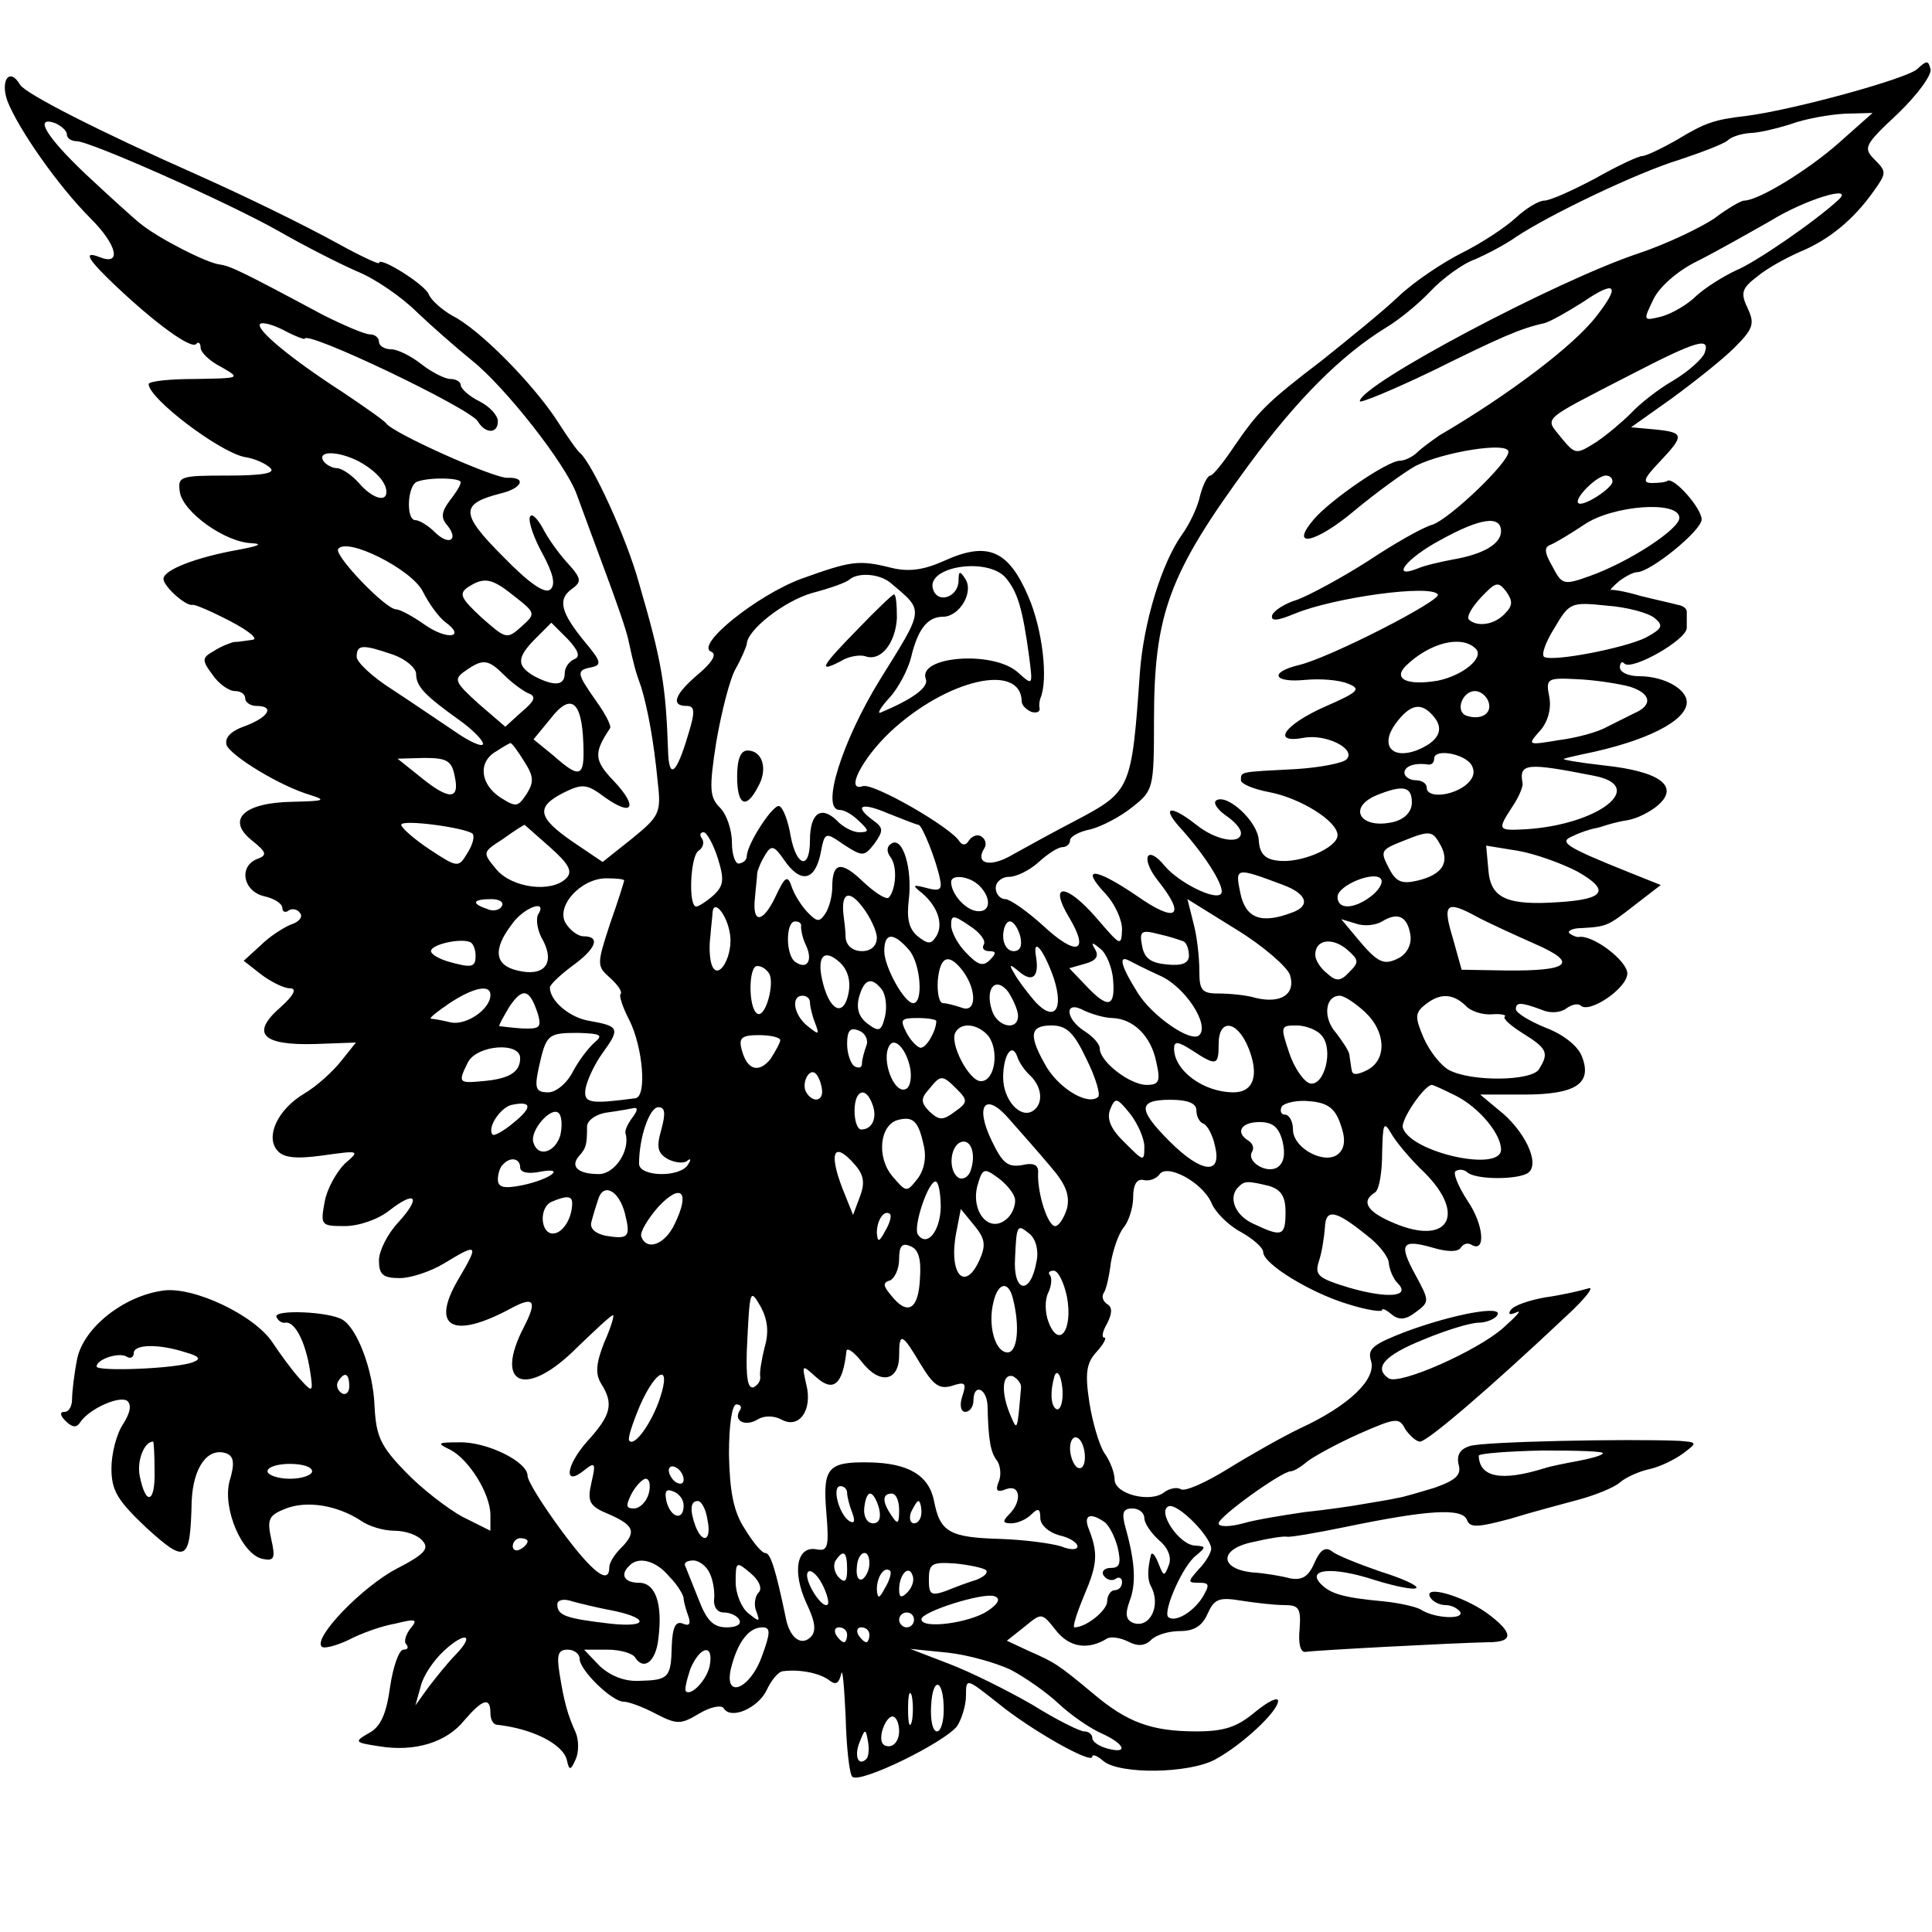 <?xml version="1.0" standalone="no"?>
<!DOCTYPE svg PUBLIC "-//W3C//DTD SVG 20010904//EN"
 "http://www.w3.org/TR/2001/REC-SVG-20010904/DTD/svg10.dtd">
<svg version="1.0" xmlns="http://www.w3.org/2000/svg"
 width="260pt" height="260pt" viewBox="0 0 260 260"
 preserveAspectRatio="xMidYMid meet">
<g transform="translate(0,260) scale(0.1,-0.1)"
fill="#000000" stroke="none">
<path d="M2580 2507 c-14 -13 -167 -55 -230 -63 -43 -5 -55 -9 -93 -32 -21
-12 -42 -22 -47 -22 -5 0 -33 -13 -63 -30 -30 -16 -61 -30 -69 -30 -7 0 -24
-10 -38 -23 -14 -13 -46 -34 -72 -47 -26 -13 -65 -39 -86 -59 -21 -20 -68 -58
-103 -86 -76 -58 -86 -69 -119 -117 -14 -21 -28 -38 -31 -38 -4 0 -10 -12 -14
-27 -3 -15 -14 -38 -24 -52 -28 -39 -52 -119 -57 -186 -11 -157 -12 -160 -86
-199 -29 -15 -67 -36 -85 -46 -30 -18 -52 -13 -38 9 3 5 1 12 -4 15 -5 4 -13
1 -17 -5 -4 -7 -9 -7 -13 -1 -12 19 -116 79 -130 74 -24 -8 -1 37 37 73 76 71
176 94 177 41 0 -5 6 -11 13 -14 7 -2 12 0 11 5 -1 4 0 10 1 13 11 25 3 93
-16 137 -27 63 -55 75 -114 48 -27 -12 -47 -15 -71 -9 -44 11 -54 9 -121 -15
-59 -22 -143 -89 -121 -98 8 -3 2 -14 -17 -30 -32 -27 -38 -43 -16 -43 11 0
12 -7 2 -39 -16 -54 -26 -61 -27 -20 -3 86 -8 118 -39 224 -17 62 -63 161 -79
175 -4 3 -18 23 -32 45 -33 50 -104 122 -140 140 -14 8 -29 21 -32 29 -5 13
-67 52 -67 42 0 -2 -24 9 -53 25 -49 27 -125 64 -192 94 -131 58 -231 109
-238 121 -14 24 -27 6 -17 -22 15 -38 68 -114 112 -158 36 -36 42 -64 12 -52
-23 9 -16 -3 22 -39 54 -51 101 -85 108 -78 3 4 6 1 6 -5 0 -6 12 -18 28 -26
26 -15 26 -15 -35 -16 -35 0 -63 -3 -63 -7 1 -20 95 -91 129 -98 14 -2 29 -9
35 -15 7 -7 -12 -10 -58 -10 -64 0 -67 -1 -64 -22 4 -27 61 -68 97 -69 16 -1
8 -4 -19 -9 -56 -10 -100 -27 -100 -39 0 -10 30 -37 39 -35 3 1 26 -9 51 -22
25 -13 38 -24 30 -25 -8 -1 -19 -3 -25 -3 -5 -1 -18 -6 -27 -12 -16 -9 -17
-12 -2 -32 8 -12 22 -22 30 -22 8 0 14 -4 14 -10 0 -5 7 -10 15 -10 25 0 17
-15 -15 -27 -20 -7 -28 -16 -25 -26 7 -15 72 -55 113 -67 22 -7 18 -8 -24 -9
-66 -1 -90 -24 -55 -52 20 -16 21 -20 7 -25 -25 -10 -19 -43 9 -50 14 -3 25
-10 25 -16 0 -5 4 -7 9 -3 5 3 12 1 15 -4 4 -5 -2 -12 -12 -15 -10 -4 -29 -16
-41 -28 l-23 -21 23 -18 c13 -10 31 -19 39 -19 10 0 6 -9 -13 -26 -40 -35 -24
-51 47 -49 l55 2 -20 -25 c-11 -14 -33 -34 -50 -44 -35 -21 -52 -57 -36 -76 8
-10 25 -12 61 -7 50 7 51 7 30 -11 -11 -11 -24 -34 -27 -51 -6 -32 -5 -33 27
-33 19 0 45 9 60 21 36 28 43 18 12 -16 -15 -16 -26 -39 -26 -51 0 -19 5 -24
28 -24 15 0 42 9 60 20 46 28 47 26 18 -23 -37 -64 -6 -80 73 -37 30 16 34 9
16 -26 -41 -79 3 -96 71 -28 25 24 46 44 49 44 2 0 -3 -17 -12 -37 -11 -28
-12 -42 -4 -55 17 -27 14 -42 -19 -78 -29 -33 -32 -62 -3 -38 14 11 15 9 9
-17 -6 -26 -3 -32 24 -43 34 -15 37 -24 15 -46 -8 -8 -15 -19 -15 -25 0 -25
-23 -7 -65 50 -25 34 -45 66 -45 73 0 19 -55 46 -92 45 -29 0 -31 -1 -12 -10
25 -13 54 -59 54 -88 l0 -21 -38 19 c-20 11 -55 38 -76 60 -34 35 -40 48 -42
90 -2 47 -23 103 -43 115 -18 11 -92 14 -89 4 2 -5 7 -9 12 -8 13 2 27 -26 33
-63 5 -32 4 -32 -14 -12 -10 11 -26 33 -36 48 -24 37 -108 77 -149 70 -53 -8
-105 -50 -114 -91 -4 -20 -7 -45 -7 -55 0 -9 -4 -17 -10 -17 -7 0 -6 -5 1 -12
9 -9 15 -10 20 -2 11 17 51 36 63 29 6 -5 5 -15 -5 -31 -9 -13 -16 -40 -16
-60 0 -30 8 -43 47 -80 54 -49 59 -46 61 36 2 46 22 73 47 64 10 -4 11 -14 4
-37 -10 -37 17 -100 45 -105 15 -3 17 1 11 27 -6 27 -3 32 20 41 29 11 69 4
100 -16 11 -8 31 -14 46 -14 15 0 32 -6 38 -14 9 -10 2 -18 -35 -37 -46 -24
-113 -93 -101 -105 3 -3 19 1 36 9 17 9 45 19 63 22 28 7 31 6 20 -7 -6 -8 -9
-18 -5 -21 3 -4 2 -7 -4 -7 -6 0 -14 -23 -18 -50 -5 -37 -13 -54 -28 -62 -21
-12 -20 -13 13 -18 48 -8 91 5 115 35 24 28 35 32 35 10 0 -8 3 -15 8 -16 48
-5 90 -26 95 -48 3 -14 5 -14 12 2 4 9 4 25 0 35 -11 24 -16 42 -22 80 -4 25
-2 32 11 32 9 0 16 -6 16 -12 0 -16 44 -58 59 -58 7 0 26 -7 43 -16 29 -15 34
-15 59 0 15 9 30 12 33 7 10 -16 47 1 58 25 6 13 16 25 22 25 23 3 51 -3 63
-13 8 -6 12 -3 15 9 2 10 4 -16 6 -56 1 -41 5 -78 9 -82 10 -10 124 46 141 68
6 9 12 28 12 41 0 24 0 24 43 -10 44 -36 127 -83 127 -72 0 4 7 1 15 -6 22
-18 114 -17 150 2 37 20 85 65 85 79 0 6 -14 -1 -31 -15 -24 -20 -41 -26 -79
-26 -60 0 -93 12 -139 51 -48 40 -52 42 -86 57 l-30 14 24 19 c23 19 23 19 42
-5 18 -23 43 -27 69 -11 5 3 18 1 28 -4 13 -7 23 -6 31 2 7 7 24 12 39 12 19
0 30 7 37 23 9 20 15 23 45 18 19 -3 45 -6 58 -6 20 0 23 -4 21 -32 -2 -20 1
-32 8 -31 11 2 198 12 246 13 35 0 34 13 -3 40 -33 23 -86 38 -75 20 3 -5 12
-10 20 -10 8 0 16 -4 20 -9 6 -11 -35 -9 -53 3 -7 4 -30 9 -50 11 -54 5 -71
10 -84 23 -21 21 16 24 71 6 29 -9 54 -14 57 -11 3 3 -19 13 -48 22 -29 10
-59 22 -65 27 -9 7 -16 3 -24 -15 -8 -19 -17 -24 -33 -21 -11 3 -34 7 -51 8
-45 5 -44 32 2 41 21 5 41 8 45 7 4 -1 39 5 78 13 111 23 157 26 164 10 4 -11
13 -11 58 1 29 9 71 20 93 26 22 6 47 16 55 23 8 7 26 15 40 18 14 3 34 13 45
21 20 15 19 15 -5 17 -70 3 -265 -1 -282 -7 -13 -4 -18 -12 -15 -25 4 -14 -4
-21 -32 -31 -20 -6 -43 -13 -51 -14 -8 -2 -28 -5 -45 -8 -16 -3 -52 -8 -80
-11 -27 -4 -65 -10 -82 -15 -18 -5 -33 -5 -33 0 0 9 85 70 97 70 4 0 14 6 22
13 9 7 40 24 69 37 50 22 55 23 63 7 6 -9 15 -17 20 -17 10 0 94 72 197 169
26 24 39 41 29 37 -10 -3 -36 -9 -58 -12 -22 -4 -42 -11 -46 -17 -4 -6 -1 -7
8 -3 8 4 0 -5 -18 -21 -35 -31 -139 -77 -154 -68 -21 14 -6 31 46 52 31 13 64
23 75 23 10 0 22 5 25 10 9 14 -58 2 -123 -22 -44 -17 -52 -23 -47 -39 8 -25
-30 -61 -95 -91 -25 -12 -69 -37 -98 -55 -29 -18 -58 -31 -63 -27 -5 3 -15 1
-22 -4 -18 -15 -67 -3 -67 17 0 9 -6 25 -14 36 -7 11 -16 42 -20 68 -6 39 -4
53 10 68 9 10 14 19 10 19 -4 0 -2 9 4 19 7 14 7 22 0 26 -6 4 -8 11 -4 16 3
5 7 23 9 40 3 17 10 38 17 47 7 8 13 27 13 41 0 17 5 25 14 23 8 -2 17 2 21 7
9 16 57 -9 70 -37 5 -13 23 -31 40 -40 16 -9 30 -21 30 -27 0 -16 64 -55 114
-70 25 -8 46 -11 46 -8 0 3 6 0 13 -6 10 -8 19 -7 32 3 19 14 19 15 0 50 -23
42 -19 49 23 37 20 -6 34 -6 38 0 3 5 9 7 14 4 20 -12 17 27 -5 59 -13 20 -20
38 -16 40 5 3 11 2 15 -1 10 -11 70 -11 83 -1 16 13 -6 58 -41 85 l-24 20 59
0 c70 0 92 15 78 51 -5 14 -25 30 -49 39 -22 9 -40 20 -40 25 0 10 8 9 35 -1
11 -5 25 -4 33 2 7 5 15 7 19 4 11 -12 63 23 63 43 0 17 -47 53 -66 49 -3 0
-8 2 -12 5 -3 3 4 7 16 7 35 2 36 3 72 31 l35 27 -40 16 c-90 36 -98 42 -78
50 10 5 23 9 28 10 6 1 12 3 15 4 3 1 16 5 29 7 14 2 33 12 43 21 28 25 2 45
-74 53 -35 4 -58 8 -53 9 6 2 17 4 25 6 85 17 140 45 140 70 0 18 -31 35 -64
35 -14 0 -26 5 -26 12 0 6 3 9 6 5 10 -10 84 32 84 48 0 8 0 18 0 22 0 4 -5 8
-12 9 -7 2 -30 7 -50 12 -20 6 -38 9 -40 8 -2 0 3 5 11 12 8 6 19 12 24 12 18
0 87 56 87 71 0 15 -37 57 -46 52 -2 -2 -12 -3 -21 -3 -13 0 -11 6 10 28 34
36 34 40 -5 44 l-33 3 55 39 c30 22 68 52 84 68 25 25 28 32 18 53 -10 21 -8
27 13 43 13 11 39 25 57 33 39 16 72 43 99 81 18 25 18 27 2 43 -16 16 -14 20
31 62 26 25 46 52 44 60 -3 12 -5 12 -18 0z m-105 -99 c-43 -38 -109 -78 -128
-78 -4 0 -23 -11 -40 -24 -18 -12 -63 -34 -102 -47 -111 -37 -375 -177 -375
-199 0 -3 44 15 98 41 91 45 118 57 150 64 8 2 31 15 53 29 44 30 50 22 17
-20 -30 -39 -117 -105 -211 -160 -10 -7 -24 -17 -30 -23 -6 -6 -17 -11 -23
-11 -17 0 -94 -53 -116 -79 -34 -40 3 -32 55 12 29 24 66 51 82 60 38 19 125
33 125 19 0 -15 -79 -90 -102 -98 -12 -3 -51 -25 -87 -49 -36 -23 -79 -46 -95
-52 -17 -5 -32 -15 -34 -21 -2 -8 6 -8 30 2 53 22 184 40 193 26 5 -8 -145
-85 -187 -95 -41 -10 -34 -24 8 -20 21 2 46 0 58 -5 18 -7 15 -11 -31 -31 -54
-24 -73 -50 -29 -42 30 6 72 -15 58 -29 -5 -5 -36 -11 -68 -13 -76 -4 -74 -3
-74 -15 0 -5 17 -12 38 -16 42 -8 92 -39 92 -58 0 -17 -51 -39 -82 -34 -16 2
-23 10 -24 27 -1 25 -42 63 -57 54 -5 -3 1 -12 12 -20 12 -8 21 -18 21 -24 0
-16 -34 -10 -60 11 -37 29 -48 24 -19 -7 33 -37 59 -79 52 -86 -8 -9 -56 15
-75 37 -25 31 -34 11 -9 -20 38 -48 24 -57 -30 -19 -56 38 -76 39 -41 2 12
-13 22 -34 22 -48 -1 -23 -2 -22 -33 14 -42 49 -67 50 -38 2 28 -47 10 -53
-36 -10 -21 19 -44 35 -50 35 -7 0 -13 7 -13 15 0 8 8 15 18 15 10 0 28 9 40
20 12 11 26 20 32 20 5 0 10 4 10 9 0 5 12 12 28 15 15 4 40 17 56 30 28 22
29 25 29 116 0 144 20 198 128 345 65 88 124 147 184 184 17 10 44 32 60 49
16 17 43 37 60 43 16 7 41 20 55 30 45 30 164 87 220 104 30 10 59 21 65 26 5
5 18 9 30 10 11 0 36 6 55 12 19 7 52 13 73 14 l37 1 -45 -40z m-2385 11 c0
-5 6 -9 13 -9 18 0 203 -82 272 -121 33 -19 80 -43 105 -54 25 -10 61 -35 81
-55 20 -19 53 -48 74 -65 45 -36 126 -139 141 -180 6 -16 23 -63 38 -103 15
-40 30 -83 32 -95 7 -32 9 -40 17 -62 9 -30 17 -74 22 -126 5 -43 3 -47 -35
-78 l-39 -31 -40 27 c-48 33 -50 47 -13 66 26 13 32 12 56 -6 38 -27 45 -13
12 22 -27 28 -27 38 -5 71 2 3 -6 19 -19 37 -26 37 -27 41 -6 45 14 3 13 8 -8
33 -33 40 -38 58 -19 72 14 10 14 14 -5 35 -12 13 -27 34 -34 48 -8 14 -15 20
-17 14 -2 -7 6 -29 17 -49 14 -26 18 -41 11 -48 -7 -7 -28 7 -64 44 -58 58
-58 71 -3 85 29 7 35 22 9 21 -18 -1 -154 60 -163 73 -3 4 -30 23 -60 43 -71
46 -116 84 -110 91 3 3 18 -1 33 -9 15 -8 27 -12 27 -11 0 13 222 -93 233
-111 10 -17 27 -17 27 0 0 8 -11 20 -25 27 -14 7 -25 17 -25 22 0 4 -6 8 -14
8 -7 0 -25 9 -39 20 -14 11 -32 20 -41 20 -9 0 -16 5 -16 10 0 6 -6 10 -12 10
-7 0 -35 12 -63 26 -110 59 -125 66 -139 68 -18 2 -84 36 -107 55 -9 7 -42 37
-73 66 -55 52 -71 80 -41 69 8 -4 15 -10 15 -15z m2384 -88 c-30 -28 -111 -84
-138 -95 -17 -8 -41 -23 -53 -34 -12 -12 -33 -24 -47 -28 -25 -6 -25 -6 -11
23 8 17 33 39 60 52 24 12 68 37 98 54 47 29 114 49 91 28z m-180 -206 c-3 -8
-22 -25 -42 -37 -21 -12 -46 -32 -57 -44 -11 -11 -32 -29 -47 -39 -27 -17 -28
-17 -47 6 -22 28 -30 21 94 85 89 46 107 51 99 29z m-1811 -146 c22 -12 37
-28 37 -41 0 -15 -20 -8 -37 12 -10 11 -23 20 -30 20 -6 0 -15 5 -18 10 -8 14
21 13 48 -1z m137 -28 c0 -4 -7 -15 -15 -25 -11 -15 -12 -23 -3 -33 16 -20 2
-28 -17 -9 -9 9 -21 16 -26 16 -13 0 -11 48 3 52 17 6 58 5 58 -1z m1550 1 c0
-9 -40 -35 -46 -29 -6 6 25 37 37 37 5 0 9 -3 9 -8z m90 -49 c0 -15 -67 -59
-120 -78 -36 -13 -38 -12 -51 13 -11 19 -11 26 -2 29 7 3 27 15 45 27 38 26
128 33 128 9z m-240 -18 c0 -17 -24 -31 -65 -38 -16 -3 -38 -8 -47 -12 -38
-15 -15 14 30 38 54 30 82 34 82 12z m-1451 -81 c8 -16 21 -34 30 -41 29 -21
3 -25 -27 -4 -17 12 -34 21 -39 21 -14 0 -83 72 -78 81 11 17 99 -27 114 -57z
m784 19 c16 -19 23 -40 32 -107 5 -39 5 -39 -15 -21 -33 30 -136 22 -124 -9 4
-11 -18 -27 -61 -45 -5 -2 0 7 12 20 12 13 25 38 29 54 9 38 22 55 43 55 22 0
42 33 30 51 -7 11 -9 11 -9 -2 0 -22 -27 -32 -34 -13 -12 31 71 45 97 17z
m-155 -7 c46 -39 47 -33 -14 -131 -51 -83 -80 -175 -54 -175 7 0 18 -7 26 -15
14 -13 14 -15 0 -15 -8 0 -22 7 -30 16 -21 20 -36 10 -36 -27 0 -40 -18 -36
-26 6 -3 19 -10 38 -15 40 -7 5 -43 -49 -44 -67 0 -5 -4 -9 -10 -10 -5 -2 -10
11 -10 28 0 17 -7 38 -16 47 -14 14 -15 25 -5 89 7 40 18 84 26 98 8 14 14 29
15 33 0 19 50 58 88 69 23 6 46 14 50 18 12 10 40 8 55 -4z m-505 -19 c28 -22
28 -23 9 -40 -20 -18 -21 -17 -54 12 -28 26 -31 32 -18 41 22 14 32 12 63 -13z
m1332 -23 c-14 -15 -37 -18 -48 -8 -4 4 4 17 16 30 20 21 23 22 34 8 9 -13 9
-19 -2 -30z m202 -6 c12 -10 10 -14 -12 -26 -28 -14 -125 -33 -137 -26 -4 3 2
20 14 39 20 34 22 35 70 30 28 -2 57 -10 65 -17z m-1454 -55 c-7 -3 -13 -11
-13 -19 0 -17 -14 -18 -41 -4 -24 14 -24 25 2 51 l21 21 22 -22 c15 -16 17
-24 9 -27z m1213 14 c12 -12 -17 -36 -51 -43 -41 -7 -61 2 -43 20 32 31 75 42
94 23z m-1457 -8 c17 -6 31 -18 31 -26 0 -17 12 -29 58 -62 17 -12 32 -27 32
-32 0 -5 -17 2 -37 16 -21 14 -59 40 -85 57 -27 17 -48 37 -48 44 0 17 8 17
49 3z m150 -28 c10 -10 25 -21 32 -24 11 -4 9 -10 -9 -25 l-22 -20 -36 31
c-32 29 -34 33 -18 44 24 17 31 16 53 -6z m1514 -15 c29 -9 32 -25 6 -36 -8
-4 -24 -12 -36 -18 -12 -7 -41 -15 -65 -18 -42 -7 -43 -7 -26 12 11 12 16 30
13 46 -5 25 -3 26 37 24 24 -1 56 -6 71 -10z m-190 -20 c6 -16 -10 -26 -30
-19 -15 6 -5 33 12 33 7 0 15 -6 18 -14z m-1218 -56 c2 -46 -4 -49 -40 -17
l-27 22 23 28 c27 35 42 24 44 -33z m1145 35 c14 -17 6 -33 -24 -45 -33 -12
-49 7 -28 36 20 27 35 30 52 9z m-1225 -59 c13 -20 14 -28 4 -44 -12 -18 -14
-19 -36 -5 -27 18 -30 48 -5 62 9 6 18 11 19 11 2 0 10 -11 18 -24z m1275 -5
c6 -10 3 -19 -8 -28 -20 -15 -52 -17 -52 -3 0 6 -7 10 -15 10 -8 0 -15 5 -15
10 0 9 14 14 33 11 4 0 7 3 7 8 0 14 40 7 50 -8z m-1368 -16 c7 -32 -8 -32
-47 0 l-30 24 36 1 c31 0 37 -4 41 -25z m1533 1 c73 -14 6 -66 -92 -72 -38 -2
-38 -1 -18 30 9 13 15 28 14 32 -5 27 5 28 96 10z m-245 -36 c0 -12 -9 -22
-24 -26 -45 -11 -64 19 -23 36 35 14 47 12 47 -10z m-664 -30 c5 0 24 -48 29
-73 3 -14 0 -17 -18 -12 -19 5 -20 4 -6 -7 21 -18 29 -42 19 -58 -7 -11 -11
-11 -25 0 -12 10 -15 24 -12 49 5 42 -8 85 -23 76 -7 -4 -7 -11 -2 -18 10 -12
8 -44 -2 -55 -4 -3 -19 7 -34 21 -30 29 -42 27 -42 -7 0 -12 -4 -27 -9 -35 -8
-12 -11 -12 -23 0 -8 8 -18 23 -22 34 -6 18 -9 17 -23 -13 -17 -35 -31 -35
-27 0 1 13 3 28 3 33 1 6 6 17 11 25 8 13 12 12 25 -7 22 -32 41 -29 49 7 6
31 6 31 32 13 25 -16 27 -16 41 2 12 17 12 21 -2 31 -27 20 -16 25 21 9 20 -8
38 -15 40 -15z m-600 -12 c3 -4 0 -15 -7 -26 -12 -20 -13 -20 -51 5 -21 14
-38 29 -38 33 0 8 87 -4 96 -12z m104 -18 c26 -23 31 -33 22 -42 -20 -20 -73
-13 -94 12 -19 23 -19 23 9 41 15 11 28 19 29 19 0 0 16 -14 34 -30z m226 -15
c9 -29 8 -37 -6 -50 -9 -8 -20 -15 -23 -15 -11 0 -8 68 3 75 6 4 8 11 5 16 -4
5 -3 9 2 9 4 0 13 -16 19 -35z m973 17 c12 -23 2 -39 -31 -47 -21 -5 -29 -2
-38 15 -13 25 -13 26 20 39 35 14 38 13 49 -7z m184 -35 c44 -25 37 -37 -24
-41 -71 -5 -93 5 -96 43 l-3 33 43 -7 c23 -4 59 -17 80 -28z m-396 -18 c32
-12 37 -28 12 -37 -42 -16 -63 -8 -70 27 -7 34 -6 34 58 10z m117 -16 c-23
-17 -44 -17 -44 0 0 16 53 37 59 23 2 -5 -4 -15 -15 -23z m-1004 22 c0 -1 -8
-27 -19 -58 -18 -55 -18 -57 0 -73 11 -10 17 -19 14 -22 -2 -2 3 -18 12 -35
18 -36 24 -103 8 -105 -61 -8 -70 -7 -67 13 2 11 12 33 23 48 24 33 22 36 -17
43 -27 4 -54 27 -54 45 0 4 14 17 30 29 32 23 39 40 15 40 -7 0 -18 8 -24 18
-13 23 21 60 55 60 13 0 24 -1 24 -3z m478 -7 c17 -17 15 -37 -4 -34 -15 2
-34 23 -34 39 0 11 25 8 38 -5z m-138 -70 c0 -11 -8 -18 -20 -18 -12 0 -21 7
-22 18 0 9 -2 24 -3 32 -3 29 8 33 26 9 10 -13 19 -32 19 -41z m-505 42 c-3
-5 -12 -7 -20 -3 -21 7 -19 13 6 13 11 0 18 -4 14 -10z m1061 -92 c8 -26 -12
-39 -46 -31 -13 4 -36 6 -51 6 -22 0 -25 5 -25 31 0 17 -3 46 -8 64 l-8 32 66
-41 c36 -22 68 -50 72 -61z m-1012 81 c-3 -6 -1 -22 7 -35 16 -31 1 -49 -35
-40 -30 7 -33 28 -8 61 16 24 50 36 36 14z m258 -24 c6 -29 -15 -67 -24 -44
-3 8 -4 25 -2 39 1 14 3 29 3 33 2 17 19 -4 23 -28z m1006 21 c15 -8 50 -24
77 -36 60 -26 48 -37 -39 -36 l-59 1 -12 43 c-14 46 -9 51 33 28z m-664 -37
c-3 -5 0 -9 7 -9 10 0 10 -3 1 -12 -9 -9 -16 -7 -32 10 -11 11 -20 28 -20 37
0 14 3 14 25 -1 14 -9 22 -20 19 -25z m574 13 c2 -12 -4 -25 -15 -31 -21 -11
-29 -7 -58 28 l-20 24 20 -6 c11 -4 27 -2 35 3 21 13 34 7 38 -18z m-820 11
c0 -5 2 -16 7 -26 9 -20 1 -32 -14 -22 -14 8 -14 55 -1 55 6 0 9 -3 8 -7z
m295 -13 c3 -13 0 -20 -9 -20 -8 0 -14 9 -14 20 0 11 4 20 9 20 5 0 11 -9 14
-20z m220 -7 c4 -2 7 -11 7 -19 0 -10 -9 -14 -29 -12 -22 2 -31 8 -34 25 -4
20 -1 22 22 16 14 -3 29 -8 34 -10z m-953 -19 c0 -16 -5 -17 -37 -8 -13 4 -23
10 -23 14 0 9 40 18 53 12 4 -2 7 -10 7 -18z m583 8 c16 -18 20 -72 6 -72 -12
0 -39 49 -39 70 0 25 12 26 33 2z m593 -30 c-12 -13 -18 -13 -30 -2 -9 7 -16
18 -16 25 0 21 23 24 43 7 16 -14 16 -17 3 -30z m-398 -8 c14 -43 1 -60 -25
-32 -11 13 -24 30 -28 38 -8 13 -6 13 7 2 18 -15 27 -6 22 22 -4 26 11 7 24
-30z m80 -3 c3 -37 -7 -39 -37 -7 l-22 23 21 6 c15 4 19 10 14 19 -6 10 -5 11
7 1 8 -6 16 -26 17 -42z m-356 -17 c-6 -32 -24 -26 -34 11 -10 37 0 50 22 30
11 -10 15 -25 12 -41z m154 29 c19 -26 18 -57 -2 -49 -9 3 -20 6 -25 6 -5 0
-8 14 -7 30 3 34 15 38 34 13z m265 -6 c34 -15 67 -66 53 -80 -11 -11 -64 26
-83 57 -22 35 -26 50 -13 44 4 -2 23 -12 43 -21z m-526 3 c8 -13 -5 -61 -16
-54 -12 7 -12 64 0 64 6 0 12 -4 16 -10z m152 -22 c5 -7 7 -23 4 -36 -5 -20
-8 -21 -23 -10 -12 9 -16 20 -12 36 7 25 17 28 31 10z m183 -35 c0 -21 -28
-15 -35 7 -10 30 5 47 22 25 7 -11 13 -25 13 -32z m-710 28 c0 -19 -32 -41
-53 -37 -12 3 -24 5 -27 5 -3 1 9 10 25 21 32 21 55 26 55 11z m64 -26 c5 -18
2 -20 -22 -19 -15 1 -28 3 -30 3 -1 1 5 12 14 27 18 26 27 23 38 -11z m366 16
c0 -5 3 -18 7 -28 6 -16 5 -16 -10 -4 -19 15 -23 41 -7 41 6 0 10 -4 10 -9z
m747 -13 c28 -26 30 -64 3 -78 -14 -7 -20 -7 -21 0 -1 5 -2 14 -3 20 0 5 -9
18 -18 30 -18 20 -15 50 5 50 6 0 21 -10 34 -22z m135 9 c7 -8 23 -13 36 -12
12 1 20 -1 17 -3 -3 -3 9 -13 25 -23 32 -20 35 -26 21 -48 -10 -16 -91 -17
-121 -1 -11 6 -26 25 -34 43 -12 28 -12 34 2 45 20 16 37 15 54 -1z m-475 -17
c28 -1 52 -24 59 -59 6 -26 4 -31 -13 -31 -22 0 -63 31 -63 49 0 6 -9 16 -20
23 -27 17 -28 43 -1 28 11 -5 28 -10 38 -10z m-237 -4 c0 -13 -13 -36 -21 -36
-4 0 -13 9 -19 20 -9 18 -8 20 15 20 14 0 25 -2 25 -4z m-94 -33 c-3 -8 -6
-19 -6 -24 0 -6 -4 -7 -10 -4 -5 3 -10 17 -10 30 0 18 4 23 16 18 8 -3 13 -12
10 -20z m164 13 c15 -20 9 -61 -10 -61 -16 0 -43 52 -34 66 8 14 30 11 44 -5z
m132 -31 c12 -24 19 -47 16 -51 -13 -12 -50 9 -69 39 -25 43 -24 57 6 57 20 0
30 -9 47 -45z m218 15 c15 -37 7 -60 -20 -60 -40 0 -80 29 -80 59 0 10 5 10
25 -3 32 -21 35 -20 35 9 0 35 25 32 40 -5z m99 16 c16 -19 3 -68 -16 -64 -8
2 -21 20 -28 41 -12 36 -12 37 10 37 12 0 28 -6 34 -14z m-979 -9 c-8 -7 -21
-24 -29 -39 -8 -16 -23 -28 -33 -28 -17 0 -19 5 -13 33 10 45 12 47 53 47 31
-1 34 -3 22 -13z m250 3 c0 -3 -6 -14 -13 -25 -16 -20 -32 -15 -39 13 -4 15 0
19 23 19 16 0 29 -3 29 -7z m175 -38 c2 -12 0 -24 -5 -27 -16 -10 -35 39 -23
58 7 12 23 -5 28 -31z m-525 14 c0 -19 -15 -28 -51 -31 -32 -3 -33 -2 -19 26
13 23 70 27 70 5z m687 -24 c16 -16 17 -38 3 -47 -17 -11 -40 15 -40 45 0 30
12 48 19 28 2 -7 10 -19 18 -26z m-281 -17 c3 -17 -12 -20 -21 -5 -7 12 4 34
13 25 3 -3 7 -12 8 -20z m182 -1 c15 -15 14 -18 -3 -30 -16 -12 -21 -12 -34 0
-12 12 -12 18 -1 30 16 20 18 20 38 0z m672 -9 c31 -16 60 -51 60 -72 0 -31
-121 -4 -132 29 -4 10 29 58 39 58 2 0 17 -7 33 -15z m-786 -11 c7 -18 0 -34
-15 -34 -5 0 -9 11 -9 25 0 28 15 34 24 9z m-483 -25 c-13 -11 -26 -18 -28
-16 -8 9 10 36 25 40 28 6 29 -3 3 -24z m722 -58 c21 -24 27 -39 23 -57 -4
-13 -11 -24 -16 -24 -10 0 -24 44 -23 71 1 11 -5 15 -22 11 -19 -3 -26 3 -40
32 -24 49 -9 68 24 29 14 -16 39 -44 54 -62z m127 26 c0 -21 -1 -20 -26 5 -19
18 -25 32 -20 45 7 17 9 16 27 -6 10 -13 19 -33 19 -44z m70 49 c0 -8 4 -16 9
-18 5 -1 13 -15 16 -30 10 -40 -18 -37 -61 6 -43 43 -43 56 1 56 24 0 35 -5
35 -14z m194 -19 c7 -19 6 -31 -2 -39 -17 -17 -62 6 -62 32 0 11 -5 20 -11 20
-5 0 -7 5 -4 11 4 5 21 9 38 7 24 -2 34 -10 41 -31z m-1050 -15 c-7 -23 -30
-30 -36 -10 -6 16 24 50 34 40 4 -4 5 -17 2 -30z m97 24 c-6 -8 -11 -18 -9
-22 6 -23 -15 -54 -36 -54 -28 0 -39 10 -27 24 10 11 11 16 11 40 0 8 12 17
28 19 15 2 31 5 36 6 5 0 3 -5 -3 -13z m39 -16 c-7 -24 -5 -32 9 -40 10 -5 22
-6 26 -2 5 4 5 1 1 -5 -10 -18 -66 -17 -66 1 0 35 14 76 26 76 9 0 10 -8 4
-30z m353 -21 c4 -16 1 -33 -8 -45 -15 -19 -15 -19 -34 3 -22 26 -17 70 8 76
20 5 27 -2 34 -34z m483 5 c4 -17 2 -29 -7 -35 -15 -9 -42 8 -34 21 3 5 1 11
-5 15 -18 11 -10 25 15 25 18 0 26 -7 31 -26z m191 -42 c57 -57 32 -99 -41
-68 -36 15 -45 29 -26 41 6 3 10 27 10 53 1 40 2 44 12 27 6 -11 26 -35 45
-53z m-611 2 c-3 -8 -10 -12 -16 -9 -14 9 -12 42 3 48 14 5 21 -17 13 -39z
m-155 8 c12 -14 13 -25 6 -43 l-9 -24 -10 25 c-24 57 -18 78 13 42z m-451 -3
c0 -7 11 -9 26 -6 37 7 15 -10 -23 -18 -25 -5 -33 -3 -33 8 0 7 3 17 7 20 10
11 23 8 23 -4z m666 -43 c1 -8 -4 -21 -12 -27 -23 -19 -47 10 -39 44 7 25 9
26 28 12 11 -8 22 -21 23 -29z m-100 -11 c-1 -33 -19 -54 -31 -36 -6 11 14 71
24 71 4 0 7 -16 7 -35z m442 29 c16 -5 22 -14 22 -35 0 -33 -5 -34 -43 -16
-25 11 -35 36 -20 50 8 8 12 8 41 1z m-867 -37 c8 -32 5 -35 -26 -30 -14 3
-22 10 -19 19 2 8 6 21 9 30 7 23 28 12 36 -19z m67 -14 c-13 -28 -38 -37 -45
-17 -2 6 9 24 23 40 31 33 43 20 22 -23z m-138 28 c0 -21 -13 -41 -26 -41 -17
0 -19 36 -1 43 19 8 27 8 27 -2z m421 -38 c-8 -15 -10 -15 -11 -2 0 17 10 32
18 25 2 -3 -1 -13 -7 -23z m127 -39 c-20 -44 -42 -18 -31 38 l6 31 18 -22 c15
-18 16 -27 7 -47z m522 33 c16 -12 29 -29 29 -37 1 -9 6 -21 12 -27 18 -18
-13 -21 -65 -6 -43 13 -47 17 -41 36 4 12 7 32 8 45 1 26 14 24 57 -11z m-445
-34 c-8 -47 -32 -43 -29 4 2 45 3 46 19 33 9 -7 13 -23 10 -37z m-157 -24 c-2
-42 -17 -50 -39 -22 -11 13 -11 17 -1 20 6 3 12 15 12 29 0 17 4 22 15 17 11
-4 15 -17 13 -44z m198 -25 c8 -44 -11 -70 -25 -33 -5 13 -5 31 0 40 4 9 5 19
2 23 -3 3 -1 6 5 6 6 0 14 -16 18 -36z m-73 -1 c10 -39 6 -73 -7 -73 -17 0
-27 37 -19 68 6 26 20 29 26 5z m-334 -66 c-4 -16 -7 -34 -6 -39 1 -6 -3 -12
-9 -15 -8 -2 -10 14 -9 49 4 84 4 85 19 59 9 -17 11 -34 5 -54z m210 -23 c17
-28 25 -34 42 -29 18 6 20 4 14 -14 -4 -12 -2 -21 4 -21 6 0 11 7 11 15 0 24
18 17 19 -7 1 -46 4 -63 13 -74 4 -6 6 -19 2 -28 -5 -12 -2 -15 10 -10 19 7
22 -16 4 -34 -9 -9 -9 -12 3 -12 8 0 20 5 27 12 9 9 12 8 12 -5 0 -9 11 -19
25 -23 14 -3 25 -10 25 -15 0 -5 -10 -5 -22 0 -13 4 -50 9 -82 10 -68 2 -81 9
-89 51 -7 35 -35 51 -87 52 -56 1 -63 -7 -58 -67 4 -47 2 -53 -13 -50 -27 5
-33 -30 -14 -72 12 -25 14 -38 6 -46 -13 -13 -29 -1 -34 28 -13 62 -20 85 -27
85 -5 0 -17 15 -28 33 -15 23 -20 50 -21 100 0 39 4 67 10 67 6 0 8 -4 4 -9
-8 -14 9 -21 25 -11 8 5 21 5 31 0 24 -14 43 12 34 47 -6 27 -6 27 13 10 23
-21 36 -11 41 34 0 7 10 0 21 -14 24 -31 50 -26 50 9 0 32 4 30 29 -12z m-989
16 c18 -5 21 -9 10 -13 -22 -9 -130 -13 -130 -6 0 10 31 20 41 13 5 -3 9 0 9
5 0 12 33 13 70 1z m220 -46 c0 -8 -5 -12 -10 -9 -6 4 -8 11 -5 16 9 14 15 11
15 -7z m418 -16 c-11 -33 -34 -65 -41 -57 -3 2 4 23 14 47 22 50 43 58 27 10z
m486 14 c-5 -59 -5 -58 -14 -37 -13 30 -12 57 3 53 6 -3 12 -10 11 -16z m56
-8 c0 -14 -4 -23 -9 -20 -7 5 -8 23 -2 44 4 12 11 -3 11 -24z m30 -85 c0 -11
-4 -17 -10 -14 -5 3 -10 15 -10 26 0 11 5 17 10 14 6 -3 10 -15 10 -26z
m-1252 -19 c1 -43 -12 -47 -20 -6 -4 20 6 46 18 46 1 0 2 -18 2 -40z m1949 24
c-2 -3 -17 -7 -33 -10 -16 -3 -37 -7 -46 -10 -58 -18 -87 -12 -88 17 0 3 39 6
86 7 48 0 84 -1 81 -4z m-1737 -24 c0 -5 -13 -10 -30 -10 -16 0 -30 5 -30 10
0 6 14 10 30 10 17 0 30 -4 30 -10z m500 -11 c0 -6 -4 -7 -10 -4 -5 3 -10 11
-10 16 0 6 5 7 10 4 6 -3 10 -11 10 -16z m-47 -19 c-3 -11 -12 -20 -20 -20
-11 0 -11 4 -3 20 6 11 15 20 19 20 5 0 7 -9 4 -20z m47 -16 c0 -21 -17 -17
-23 5 -3 14 -1 18 9 14 8 -3 14 -11 14 -19z m220 17 c0 -5 3 -17 7 -27 4 -11
3 -15 -4 -11 -14 9 -24 47 -12 47 5 0 9 -4 9 -9z m43 -21 c3 -13 0 -20 -8 -20
-8 0 -13 9 -12 20 1 11 4 20 8 20 4 0 9 -9 12 -20z m27 -2 c0 -19 -2 -20 -10
-8 -13 19 -13 30 0 30 6 0 10 -10 10 -22z m-258 -13 c6 -28 -6 -34 -16 -9 -8
22 -7 34 3 34 5 0 11 -11 13 -25z m288 10 c0 -8 -4 -15 -10 -15 -5 0 -7 7 -4
15 4 8 8 15 10 15 2 0 4 -7 4 -15z m390 -49 c0 -5 -7 -18 -17 -28 -15 -17 -15
-18 1 -18 14 0 14 -3 4 -20 -13 -20 -37 -34 -46 -26 -7 8 20 70 38 83 13 11
13 12 -1 13 -22 0 -53 47 -36 53 12 4 56 -40 57 -57z m-90 41 c0 -7 9 -20 20
-30 12 -10 17 -23 13 -33 -6 -16 -7 -16 -14 2 -4 10 -8 16 -10 12 -5 -20 -5
-34 0 -43 14 -26 -2 -57 -24 -49 -10 4 -11 12 -5 29 9 23 8 51 -5 98 -6 21 -4
27 9 27 9 0 16 -6 16 -13z m-54 -5 c6 -4 14 -19 18 -34 5 -22 3 -28 -9 -28 -9
0 -13 -5 -10 -10 4 -6 11 -8 16 -5 5 4 9 1 9 -4 0 -6 -4 -11 -10 -11 -5 0 -10
-7 -10 -15 0 -12 -28 -35 -44 -35 -3 0 3 19 13 43 18 42 19 57 6 90 -7 18 2
22 21 9z m-776 -26 c0 -3 -4 -8 -10 -11 -5 -3 -10 -1 -10 4 0 6 5 11 10 11 6
0 10 -2 10 -4z m430 -38 c0 -16 -3 -19 -11 -11 -6 6 -8 16 -5 22 11 17 16 13
16 -11z m30 8 c0 -8 -4 -17 -9 -21 -6 -3 -9 4 -8 15 1 23 17 28 17 6z m-269
-18 c11 -11 19 -25 19 -29 0 -4 3 -15 6 -23 4 -11 2 -15 -7 -11 -10 4 -14 -5
-15 -30 -1 -43 -4 -46 -44 -47 -20 -1 -39 7 -53 20 l-21 22 31 0 c18 0 35 -5
38 -11 12 -18 28 -4 31 26 6 47 -4 75 -26 75 -20 0 -26 11 -13 23 12 13 36 7
54 -15z m54 5 c5 -10 7 -26 6 -35 -1 -10 4 -18 13 -18 8 0 18 -4 21 -10 3 -6
-4 -10 -17 -10 -18 0 -27 9 -38 38 -8 20 -16 40 -18 45 -2 4 3 7 11 7 8 0 18
-8 22 -17z m66 -26 c-5 -5 -7 -17 -3 -26 5 -14 4 -14 -11 -2 -9 7 -17 26 -17
42 0 28 1 28 20 12 12 -10 16 -21 11 -26z m306 30 c3 -4 -3 -9 -13 -13 -10 -3
-29 -10 -41 -15 -20 -7 -23 -5 -23 15 0 22 4 24 35 22 20 -2 38 -6 42 -9z
m-213 -46 c-7 -8 -33 33 -27 43 3 5 12 -2 19 -15 7 -13 10 -26 8 -28z m77 22
c-8 -15 -10 -15 -11 -2 0 17 10 32 18 25 2 -3 -1 -13 -7 -23z m30 -6 c-8 -8
-11 -7 -11 4 0 20 13 34 18 19 3 -7 -1 -17 -7 -23z m108 -25 c-24 -16 -89 -25
-89 -11 0 10 82 36 98 31 9 -3 6 -10 -9 -20z m-512 2 c56 -10 59 -25 4 -19
-60 7 -71 11 -71 26 0 6 9 8 20 4 11 -3 32 -8 47 -11z m413 -14 c0 -5 -4 -10
-10 -10 -5 0 -10 5 -10 10 0 6 5 10 10 10 6 0 10 -4 10 -10z m-204 -47 c-16
-47 -53 -61 -42 -17 9 35 24 54 42 54 11 0 11 -7 0 -37z m114 27 c0 -5 -2 -10
-4 -10 -3 0 -8 5 -11 10 -3 6 -1 10 4 10 6 0 11 -4 11 -10z m30 0 c0 -5 -2
-10 -4 -10 -3 0 -8 5 -11 10 -3 6 -1 10 4 10 6 0 11 -4 11 -10z m-557 -27
c-10 -10 -26 -30 -36 -43 l-18 -25 7 25 c3 14 17 35 31 48 29 27 43 23 16 -5z
m342 -15 c-4 -19 -25 -41 -32 -34 -2 2 1 15 6 30 13 31 32 35 26 4z m405 -5
c19 -10 48 -30 65 -46 16 -15 42 -33 58 -40 31 -14 36 -28 7 -20 -11 3 -20 9
-20 14 0 5 -5 9 -11 9 -6 0 -38 16 -70 36 -33 19 -83 44 -112 55 l-52 20 50
-5 c28 -3 66 -14 85 -23z m-90 -54 c0 -16 -4 -29 -9 -29 -6 0 -9 15 -8 34 2
41 17 37 17 -5z m-43 -16 c-3 -10 -5 -2 -5 17 0 19 2 27 5 18 2 -10 2 -26 0
-35z m-17 -13 c0 -11 -6 -20 -14 -20 -9 0 -12 7 -9 20 3 11 9 20 14 20 5 0 9
-9 9 -20z m-44 -37 c-11 -11 -17 4 -9 23 7 18 8 18 11 1 2 -10 1 -21 -2 -24z"/>
<path d="M1155 1754 c-50 -51 -55 -60 -24 -44 11 7 26 9 33 7 21 -8 41 17 43
51 0 17 -1 32 -4 32 -2 0 -24 -21 -48 -46z"/>
<path d="M992 1555 c0 -39 12 -45 28 -14 14 24 6 49 -14 49 -9 0 -14 -11 -14
-35z"/>
</g>
</svg>
